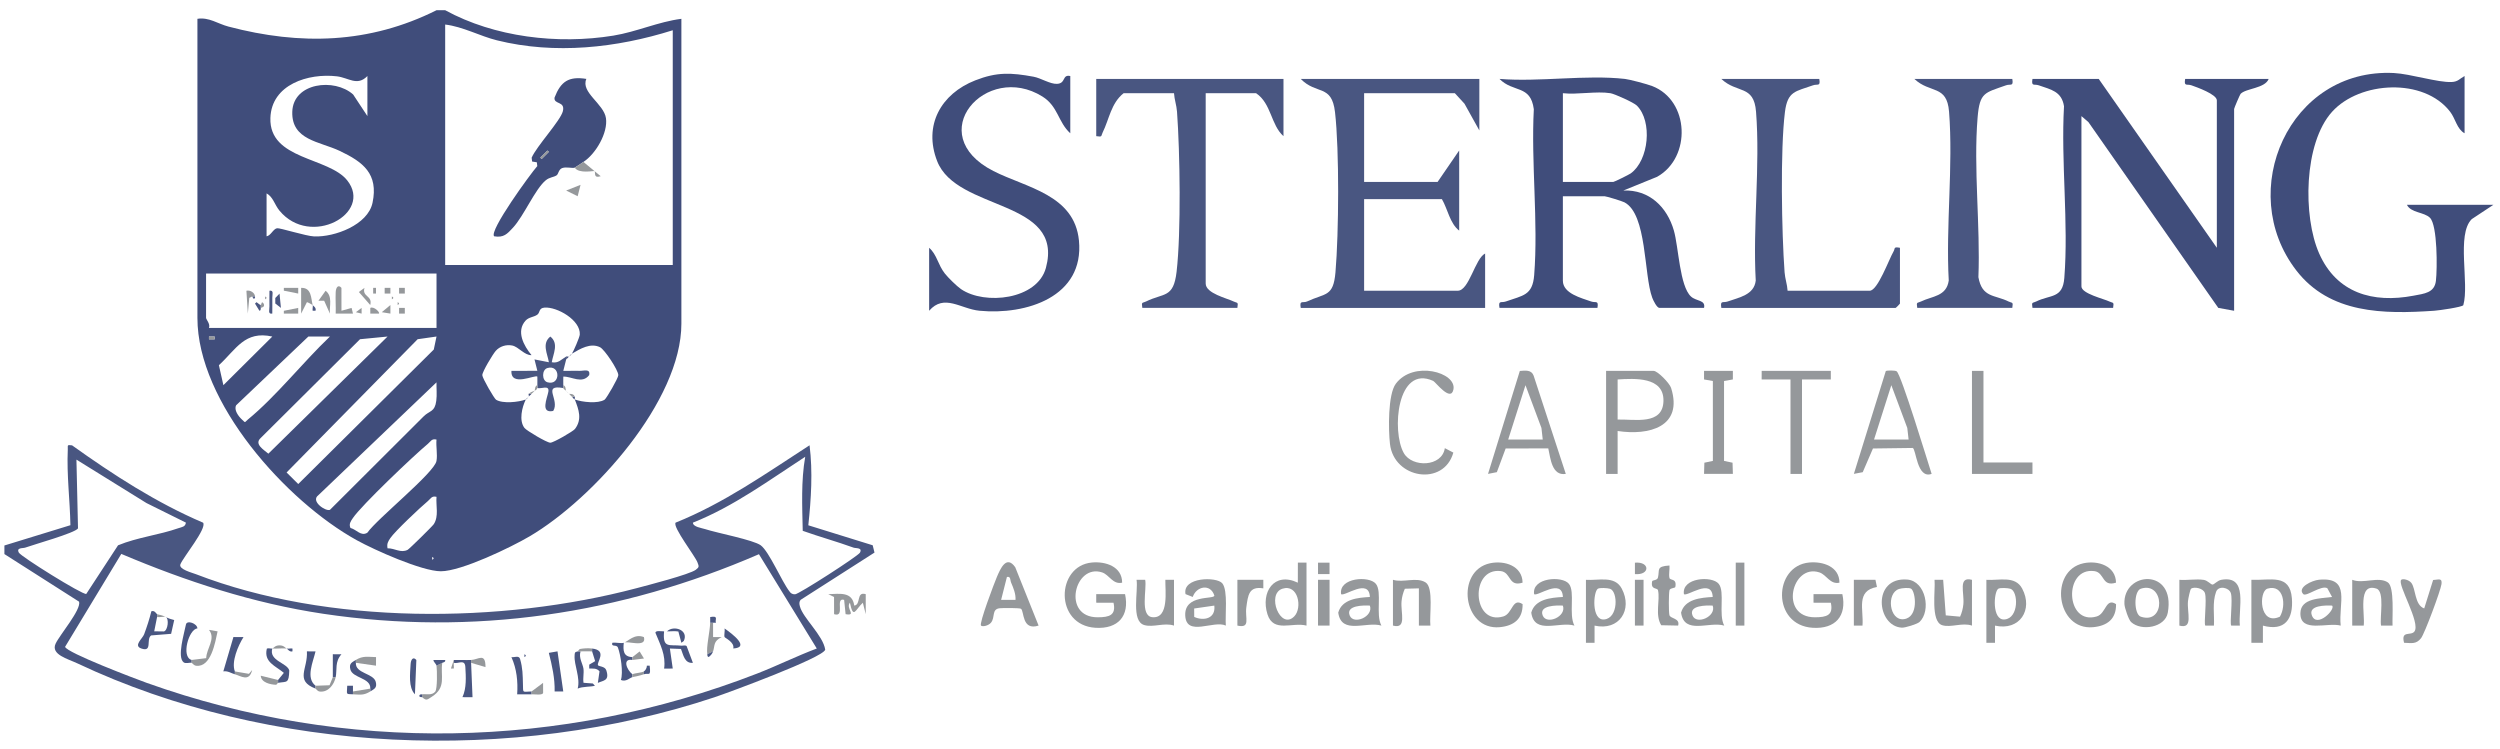 <svg width="227" height="68" viewBox="0 0 227 68" fill="none" xmlns="http://www.w3.org/2000/svg">
<g clip-path="url(#clip0_17782_40840)">
<path d="M40.422 0.927C44.898 3.377 50.648 4.055 55.691 3.235C57.79 2.894 59.785 1.974 61.87 1.708V29.386C61.87 36.41 53.866 45.301 48.089 48.7C46.388 49.7 41.89 51.871 40.029 51.871C38.312 51.871 34.002 49.94 32.397 49.054C25.987 45.512 17.926 36.553 17.926 28.866V1.708C18.981 1.543 19.764 2.156 20.746 2.414C27.271 4.134 33.542 3.977 39.636 0.928H40.421L40.422 0.927ZM61.086 2.747C55.984 4.355 50.389 4.969 45.125 3.662C43.549 3.27 42.057 2.426 40.422 2.228V24.059H61.086V2.747ZM33.359 6.905C32.431 7.856 31.662 7.056 30.588 6.93C28.006 6.628 24.651 7.656 24.552 10.715C24.428 14.525 29.849 14.254 31.533 16.386C33.894 19.372 28.185 22.524 25.375 19.125C24.931 18.587 24.8 17.879 24.205 17.559V21.458C24.591 21.396 24.795 20.794 25.156 20.724C25.395 20.677 27.798 21.442 28.531 21.468C30.391 21.537 33.403 20.421 33.826 18.413C34.38 15.779 32.969 14.706 30.838 13.698C29.021 12.839 26.463 12.732 26.539 10.149C26.617 7.503 30.364 7.058 32.065 8.58L33.36 10.541V6.903L33.359 6.905ZM39.636 24.838H18.711V28.866C18.711 28.996 19.124 29.441 18.972 29.775H39.636V24.837V24.838ZM51.931 32.115C52.084 31.883 52.627 30.625 52.644 30.385C52.735 29.061 50.559 27.837 49.438 27.931C48.892 27.978 49.056 28.389 48.778 28.58C48.456 28.802 48.02 28.789 47.727 29.107C46.837 30.079 47.565 31.405 48.263 32.247C47.625 32.276 47.092 31.49 46.508 31.372C45.961 31.262 45.371 31.446 45.008 31.865C44.747 32.165 43.793 33.742 43.793 34.063C43.793 34.336 44.877 36.188 45.038 36.292C45.629 36.673 47.099 36.52 47.744 36.272C47.395 36.975 47.102 38.188 47.625 38.861C47.811 39.101 49.652 40.198 49.969 40.198C50.259 40.198 52.047 39.161 52.206 38.951C52.871 38.079 52.559 37.208 52.192 36.272C52.849 36.515 54.299 36.677 54.898 36.292C55.059 36.188 56.143 34.334 56.143 34.063C56.143 33.61 54.895 31.727 54.481 31.527C53.614 31.107 52.695 31.663 51.93 32.115H51.931ZM19.494 30.558H18.973V30.813H19.494V30.558ZM24.727 30.558C22.22 30.002 21.461 31.7 19.876 33.161L20.283 34.974L24.727 30.558ZM29.958 30.558H27.999L21.442 36.798C21.221 37.224 21.655 37.807 21.975 38.1C22.331 38.426 22.172 38.368 22.503 38.097C25.082 35.982 27.512 32.883 29.958 30.558ZM35.19 30.558L32.691 30.801L23.668 39.774C23.063 40.327 23.948 40.836 24.368 41.194L35.19 30.558ZM39.636 30.556L37.922 30.801L26.022 42.9L27.081 43.95L39.388 31.738L39.636 30.556ZM39.635 34.716L28.899 44.972C28.173 45.512 29.58 46.465 29.961 46.292C32.794 43.471 35.615 40.639 38.452 37.821C39.033 37.244 39.475 37.44 39.614 36.392C39.688 35.837 39.621 35.27 39.634 34.716H39.635ZM39.635 39.913C39.189 39.804 39.113 40.083 38.85 40.301C37.586 41.348 32.81 45.891 32.037 47.046C31.844 47.334 31.662 47.574 31.821 47.939C32.375 48.079 32.774 48.729 33.355 48.37C34.253 47.087 39.447 42.922 39.632 41.858C39.737 41.258 39.576 40.535 39.634 39.913H39.635ZM39.635 45.111C39.189 45.002 39.113 45.281 38.85 45.499C38.177 46.057 35.847 48.254 35.438 48.865C35.222 49.187 35.114 49.376 35.188 49.786C35.84 49.771 36.381 50.246 37.015 49.924C37.163 49.848 39.267 47.781 39.389 47.593C39.861 46.862 39.569 45.938 39.635 45.111ZM39.244 50.568V50.828C39.413 50.742 39.413 50.655 39.244 50.568Z" fill="#404D7B"/>
<path d="M52.19 36.273C52.055 36.224 51.995 36.053 51.929 36.013H52.19C52.223 36.082 52.16 36.196 52.19 36.273Z" fill="#404D7B"/>
<path d="M47.746 36.273C47.795 36.175 47.959 36.101 48.007 36.013C47.925 36.096 47.861 36.229 47.746 36.273Z" fill="#404D7B"/>
<path d="M48.008 36.013C48.051 35.969 47.964 35.79 48.008 35.752H48.269C48.192 35.856 48.047 35.941 48.008 36.013Z" fill="#404D7B"/>
<path d="M51.407 32.634V32.374C51.473 32.335 51.614 32.415 51.668 32.374C51.582 32.462 51.504 32.557 51.407 32.634Z" fill="#404D7B"/>
<path d="M51.669 32.374C51.753 32.286 51.821 32.178 51.929 32.114C51.838 32.253 51.791 32.282 51.669 32.374Z" fill="#404D7B"/>
<path d="M0.4 49.53L6.394 47.688C6.35 45.388 6.051 43.15 6.155 40.819C6.173 40.426 6.05 40.378 6.543 40.437C10.288 43.114 14.187 45.642 18.442 47.46C18.805 47.978 16.625 50.6 16.378 51.243C16.206 51.69 17.44 52 17.789 52.136C29.749 56.762 45.509 56.658 57.796 53.409C58.777 53.149 62.603 52.164 63.177 51.737C63.507 51.491 63.464 51.426 63.334 51.074C63.118 50.48 61.053 47.848 61.346 47.455C65.726 45.697 69.58 42.973 73.508 40.432C73.81 42.842 73.651 45.298 73.395 47.696L79.24 49.51L79.404 50.174L72.708 54.458C72.54 54.649 72.572 54.837 72.631 55.062C72.907 56.118 74.743 57.703 74.93 58.99C74.77 59.706 66.161 62.884 64.883 63.309C46.586 69.399 24.506 68.488 7.022 60.232C6.166 59.827 4.59 59.435 5.049 58.445C5.423 57.639 7.391 55.355 7.181 54.633L0.4 50.31V49.53ZM72.888 48.198C72.843 45.953 72.727 43.689 73.114 41.474C69.821 43.614 66.605 45.993 62.917 47.455C62.917 47.844 63.705 47.939 64.022 48.042C65.108 48.396 68.415 49.024 69.078 49.516C69.839 50.082 70.986 52.804 71.677 53.691C71.799 53.884 71.965 53.97 72.196 53.962C72.546 53.95 77.922 50.488 78.085 50.179C78.336 49.705 77.717 49.803 77.505 49.726C75.985 49.174 74.411 48.743 72.888 48.199V48.198ZM16.879 47.453L13.301 45.678L6.94 41.734L7.083 47.977C6.82 48.396 3.092 49.433 2.29 49.724C2.075 49.802 1.46 49.702 1.71 50.176C1.9 50.541 7.472 54.011 7.831 53.931L10.718 49.514C12.478 48.786 14.426 48.583 16.212 47.956C16.494 47.857 16.84 47.845 16.879 47.452V47.453ZM68.913 50.321C56.361 55.768 42.959 57.771 29.34 55.73C22.995 54.779 16.889 52.783 11.014 50.295L5.91 58.731C6.031 59.258 12.343 61.654 13.341 62.011C31.327 68.436 50.963 68.067 68.737 61.163C70.566 60.453 72.329 59.575 74.163 58.884L68.912 50.322L68.913 50.321Z" fill="#495681"/>
<path d="M147.535 7.164C147.978 7.214 149.565 7.638 150.019 7.814C153.423 9.126 153.587 14.313 150.465 16.054L147.404 17.298C149.757 17.208 151.371 18.794 151.987 20.932C152.418 22.426 152.512 25.98 153.541 26.924C154.033 27.375 154.888 27.214 154.727 27.956H150.673C150.447 27.956 150.122 27.294 150.026 27.039C149.245 24.945 149.565 19.459 147.501 18.372C147.278 18.254 145.845 17.82 145.702 17.82H141.909V25.487C141.909 26.654 143.599 27.062 144.47 27.373C144.892 27.523 145.171 27.227 145.047 27.957H136.154C136.03 27.227 136.31 27.523 136.731 27.373C138.278 26.822 139.158 26.838 139.304 24.98C139.684 20.145 139.015 14.806 139.271 9.916C138.973 7.667 137.408 8.442 136.154 7.165C139.767 7.46 143.996 6.767 147.533 7.165L147.535 7.164ZM146.226 8.463C144.953 8.259 143.241 8.611 141.91 8.463V16.52H146.487C146.575 16.52 147.912 15.858 148.066 15.748C149.723 14.558 150.059 11.014 148.626 9.587C148.341 9.303 146.597 8.522 146.226 8.462V8.463Z" fill="#404D7B"/>
<path d="M190.564 7.166L201.289 22.499V9.114C201.289 8.563 199.476 7.92 198.988 7.748C198.563 7.599 198.289 7.892 198.412 7.165H205.997C205.663 8.034 203.923 8.013 203.444 8.525C203.385 8.588 202.858 9.82 202.858 9.894V28.217L201.42 27.956L189.627 11.085L188.994 10.543V26.007C188.994 26.663 191.062 27.141 191.538 27.378C191.868 27.541 191.964 27.375 191.871 27.957H184.548C184.455 27.375 184.551 27.541 184.881 27.378C186.17 26.737 187.291 27.133 187.44 25.242C187.835 20.24 187.127 14.708 187.412 9.648C187.199 8.285 186.209 8.131 185.125 7.749C184.702 7.6 184.426 7.893 184.549 7.166H190.565H190.564Z" fill="#404D7B"/>
<path d="M223.783 6.903V12.102C223.084 11.714 222.969 10.798 222.476 10.152C220.098 7.041 214.272 7.359 211.751 10.152C209.176 13.004 209.089 19.647 210.578 23.013C212.171 26.615 215.463 27.55 219.139 26.85C220.126 26.662 221.053 26.596 221.181 25.499C221.308 24.42 221.33 20.459 220.639 19.773C220.109 19.247 218.911 19.337 218.551 18.598H226.398L224.435 19.896C223.023 21.296 224.233 25.741 223.668 27.711C223.549 27.888 221.501 28.182 221.037 28.215C216.413 28.535 211.546 28.494 208.503 24.553C202.953 17.368 207.861 6.16 217.366 6.63C218.863 6.705 221.359 7.504 222.611 7.447C223.199 7.42 223.345 7.137 223.783 6.902V6.903Z" fill="#404D7B"/>
<path d="M134.325 7.166V11.844L132.975 9.416L132.102 8.465H123.862V16.522H130.532L132.494 13.663V20.94C131.645 20.289 131.461 18.999 130.925 18.081H123.862V26.398H132.364C133.4 26.398 133.935 23.471 134.849 23.02V27.958H118.108C117.969 27.206 118.316 27.544 118.684 27.372C120.367 26.59 121.067 26.972 121.261 24.721C121.565 21.182 121.618 13.653 121.219 10.181C120.925 7.611 119.532 8.635 118.108 7.165H134.326L134.325 7.166Z" fill="#495681"/>
<path d="M84.365 22.498C85.085 23.129 85.152 24.026 85.797 24.843C86.085 25.208 86.882 25.992 87.258 26.25C89.415 27.73 94.184 27.214 94.968 24.325C96.669 18.055 86.881 19.219 85.093 14.628C83.829 11.382 85.44 8.516 88.554 7.297C90.519 6.526 91.805 6.592 93.85 6.966C94.515 7.089 95.347 7.64 95.969 7.614C96.812 7.58 96.414 6.74 97.182 6.904V12.102C96.062 11.084 96.086 9.661 94.654 8.766C89.541 5.569 83.683 12.205 90.202 15.529C93.172 17.043 97.565 17.669 97.969 21.846C98.463 26.958 93.189 28.622 88.943 28.216C87.23 28.053 85.737 26.64 84.366 28.216V22.499L84.365 22.498Z" fill="#404D7B"/>
<path d="M116.54 7.165V12.363C115.389 11.343 115.447 9.405 114.054 8.464H109.477V25.747C109.477 26.641 111.406 27.076 112.021 27.378C112.353 27.541 112.446 27.375 112.354 27.956H103.722C103.629 27.374 103.725 27.54 104.056 27.377C105.678 26.572 106.552 27.105 106.834 24.68C107.25 21.099 107.143 13.828 106.873 10.142C106.83 9.55 106.635 9.041 106.6 8.464H102.023C100.881 9.365 100.712 10.842 100.12 12.031C99.956 12.36 100.124 12.454 99.538 12.363V7.165H116.54Z" fill="#495681"/>
<path d="M165.192 7.165C165.316 7.895 165.035 7.597 164.614 7.748C163.04 8.313 162.31 8.258 162.072 10.175C161.641 13.621 161.777 21.136 162.04 24.72C162.084 25.312 162.279 25.822 162.314 26.398H169.769C170.496 26.398 171.511 23.555 171.932 22.835C172.098 22.55 171.904 22.386 172.515 22.499V27.568C172.515 27.595 172.151 27.958 172.123 27.958H156.298C156.174 27.229 156.453 27.524 156.874 27.374C157.896 27.01 159.277 26.784 159.421 25.475C159.145 20.499 159.837 15.063 159.448 10.143C159.252 7.666 157.728 8.518 156.297 7.167H165.19L165.192 7.165Z" fill="#495681"/>
<path d="M182.717 7.165C182.841 7.895 182.56 7.597 182.139 7.748C180.219 8.437 179.757 8.361 179.567 10.662C179.182 15.285 179.825 20.485 179.639 25.167C179.975 27.054 181.121 26.751 182.383 27.378C182.714 27.541 182.81 27.375 182.717 27.957H174.085C173.993 27.377 174.086 27.541 174.418 27.379C175.449 26.874 176.734 26.931 176.947 25.474C176.671 20.498 177.363 15.062 176.974 10.142C176.778 7.665 175.254 8.517 173.823 7.166H182.716L182.717 7.165Z" fill="#495681"/>
<path d="M146.88 39.133V43.032H145.833V33.676H150.15C150.512 33.676 151.596 34.788 151.734 35.221C152.854 38.761 149.728 39.57 146.88 39.134V39.133ZM146.88 34.455V38.094C148.434 38.054 150.991 38.631 151.042 36.41C151.093 34.189 148.413 34.361 146.88 34.455Z" fill="#95989B"/>
<path d="M142.172 43.03C140.907 43.231 140.789 41.626 140.583 40.713L136.713 40.723L135.914 42.872L135.113 43.03L138 33.683C138.507 33.638 139.056 33.568 139.253 34.108L142.174 43.03H142.172ZM140.081 39.911L139.963 38.859L138.513 34.976L136.943 39.911H140.081Z" fill="#95989B"/>
<path d="M172.216 33.714C172.626 33.991 175.015 41.86 175.392 43.028C174.044 43.528 173.987 40.727 173.668 40.674L170.064 40.723L169.136 42.875L168.332 43.027L171.23 33.694C171.319 33.622 172.078 33.62 172.216 33.713V33.714ZM173.301 39.909L173.182 38.858L171.733 34.975L170.163 39.909H173.301Z" fill="#95989B"/>
<path d="M131.19 40.692L131.964 41.096C131.096 44.192 126.57 43.478 126.209 40.309C126.062 39.021 126.016 35.813 126.739 34.844C128.327 32.712 132.275 33.805 131.972 35.36C131.739 36.549 130.346 34.683 130.138 34.588C126.847 33.082 126.343 39.162 127.466 41.14C128.225 42.476 130.938 42.401 131.19 40.695V40.692Z" fill="#95989B"/>
<path d="M101.89 52.907C101.04 53.096 100.733 52.194 100.072 51.975C97.553 51.143 96.39 56.059 99.668 56.05C100.731 56.047 101.357 55.867 101.108 54.727L99.537 54.725V53.947L102.155 53.945C102.58 55.935 101.515 57.127 99.474 57.004C95.721 56.779 95.877 51.377 99.143 51.076C100.399 50.96 101.889 51.447 101.891 52.904L101.89 52.907Z" fill="#95989B"/>
<path d="M167.021 52.907C166.171 53.096 165.864 52.194 165.202 51.975C162.683 51.143 161.52 56.059 164.799 56.05C165.862 56.047 166.487 55.867 166.239 54.727L164.667 54.725V53.947L167.285 53.945C167.71 55.935 166.646 57.127 164.604 57.004C160.852 56.779 161.008 51.377 164.273 51.076C165.529 50.96 167.02 51.447 167.022 52.904L167.021 52.907Z" fill="#95989B"/>
<path d="M180.099 33.676V41.993H184.547V43.032H179.054V33.676H180.099Z" fill="#95989B"/>
<path d="M166.238 33.676L166.239 34.455L163.622 34.456V43.032H162.576V34.456L159.958 34.455L159.96 33.676H166.238Z" fill="#95989B"/>
<path d="M157.345 33.676L157.344 34.454L156.543 34.595V41.851L157.315 42.013L157.345 43.03H154.727L154.757 42.013L155.529 41.851L155.528 34.595L154.727 34.454V33.676H157.345Z" fill="#95989B"/>
<path d="M197.887 52.647C198.605 52.707 199.404 52.547 200.105 52.654C200.452 52.707 200.745 53.08 200.896 53.08C201.046 53.08 201.348 52.709 201.691 52.647C204.18 52.199 203.214 55.261 203.38 56.806H202.597C202.443 56.624 202.755 54.449 202.56 53.851C202.394 53.342 201.437 53.13 201.217 53.745C200.866 54.725 201.077 55.788 201.026 56.806H200.243C200.09 56.625 200.402 54.449 200.206 53.851C200.063 53.408 199.247 53.254 198.955 53.448C198.864 53.508 198.689 54.362 198.668 54.591C198.57 55.631 199.177 57.148 197.887 56.805V52.647Z" fill="#95989B"/>
<path d="M94.303 56.804C92.77 57.293 93.011 55.49 92.704 55.276C92.59 55.196 91.066 55.195 90.76 55.23C90.024 55.316 90.379 56.056 89.981 56.539C89.748 56.821 89.206 56.933 89.075 56.803C88.886 56.618 90.281 52.94 90.516 52.39C90.835 51.646 91.379 50.357 92.184 51.505L94.304 56.803L94.303 56.804ZM92.21 54.465C92.239 53.917 92.021 53.4 91.812 52.909C91.706 52.66 91.791 52.311 91.428 52.389L90.903 54.465H92.209H92.21Z" fill="#95989B"/>
<path d="M138.249 52.905C136.944 53.32 137.233 51.98 136.277 51.856C133.458 51.493 133.655 56.82 136.499 55.974C137.357 55.719 137.307 54.232 138.252 54.856C138.277 56.202 137.456 56.831 136.167 56.949C132.805 57.256 132.147 51.811 135.301 51.143C136.615 50.865 138.228 51.382 138.25 52.905H138.249Z" fill="#95989B"/>
<path d="M192.133 52.905C190.828 53.32 191.117 51.98 190.161 51.856C187.342 51.493 187.539 56.82 190.383 55.974C191.241 55.719 191.192 54.232 192.137 54.856C192.161 56.202 191.34 56.831 190.052 56.949C186.689 57.256 186.031 51.811 189.185 51.143C190.499 50.865 192.112 51.382 192.134 52.905H192.133Z" fill="#95989B"/>
<path d="M204.427 52.648C206.17 52.711 207.924 52.073 208.103 54.322C208.255 56.236 207.45 57.339 205.473 56.807L205.471 58.366H204.426V52.648H204.427ZM207.012 55.994C207.62 54.986 207.372 53.015 205.892 53.446C205.071 53.685 205.132 56.864 207.012 55.994Z" fill="#95989B"/>
<path d="M110.987 52.968C111.519 53.615 111.228 55.922 111.306 56.804C110.207 56.284 107.72 57.863 107.62 55.898C107.521 53.932 110.272 54.457 110.263 54.075C109.907 52.962 108.625 53.231 108.301 54.204L107.645 53.946C107.336 52.388 110.473 52.342 110.987 52.967V52.968ZM110.261 54.988L108.43 55.252L108.435 56.018C109.301 56.411 110.402 56.164 110.26 54.989L110.261 54.988Z" fill="#95989B"/>
<path d="M118.631 51.087V56.805C117.34 56.466 115.628 57.487 115.087 55.78C114.453 53.778 115.679 51.874 117.843 52.907L117.847 51.086H118.631V51.087ZM117.523 55.962C118.274 55.188 117.874 52.999 116.447 53.454C114.955 53.928 116.256 57.272 117.523 55.962Z" fill="#95989B"/>
<path d="M144.003 52.648C145.152 52.729 146.61 52.234 147.254 53.444C148.274 55.364 147.027 57.311 144.786 56.806V58.367L144.003 58.366V52.649V52.648ZM145.081 53.46C144.666 53.738 144.488 56.349 145.656 56.248C146.97 56.134 146.909 53.699 146.192 53.463C145.961 53.388 145.247 53.349 145.081 53.46Z" fill="#95989B"/>
<path d="M180.363 52.648C181.512 52.729 182.97 52.234 183.614 53.444C184.635 55.364 183.388 57.311 181.146 56.806V58.367L180.363 58.366V52.649V52.648ZM181.441 53.46C181.026 53.738 180.849 56.349 182.017 56.248C183.331 56.134 183.269 53.699 182.552 53.463C182.321 53.388 181.607 53.349 181.441 53.46Z" fill="#95989B"/>
<path d="M212.536 56.806C211.369 56.474 208.828 57.528 208.877 55.658C208.912 54.301 210.695 54.348 211.751 54.205L211.322 53.411C210.785 53.093 209.399 54.217 209.137 53.946C208.551 53.342 209.939 52.696 210.57 52.639C213.512 52.369 212.315 54.791 212.536 56.806ZM211.751 54.988C211.19 54.962 209.546 54.943 209.923 55.895C210.384 57.057 212.107 55.315 211.751 54.988Z" fill="#95989B"/>
<path d="M125.431 56.805C124.057 56.396 121.804 57.676 121.512 55.629C121.852 54.393 123.303 54.266 124.385 54.206C124.312 52.432 122.048 54.216 121.771 53.946C121.547 52.448 124.322 52.253 124.932 53.014C125.516 53.742 124.887 55.799 125.432 56.805H125.431ZM124.385 54.989C123.831 54.956 122.169 54.95 122.556 55.895C122.913 56.767 124.736 55.979 124.385 54.989Z" fill="#95989B"/>
<path d="M142.957 56.805C141.583 56.396 139.33 57.676 139.038 55.629C139.378 54.393 140.829 54.266 141.911 54.206C141.838 52.432 139.574 54.216 139.297 53.946C139.073 52.448 141.848 52.253 142.458 53.014C143.042 53.742 142.413 55.799 142.958 56.805H142.957ZM141.909 54.989C141.356 54.956 139.694 54.95 140.081 55.895C140.438 56.767 142.261 55.979 141.909 54.989Z" fill="#95989B"/>
<path d="M156.56 56.805C155.186 56.396 152.933 57.676 152.641 55.629C152.981 54.393 154.432 54.266 155.514 54.206C155.441 52.432 153.177 54.216 152.9 53.946C152.676 52.448 155.451 52.253 156.061 53.014C156.645 53.742 156.016 55.799 156.561 56.805H156.56ZM155.513 54.989C154.959 54.956 153.297 54.95 153.684 55.895C154.041 56.767 155.864 55.979 155.513 54.989Z" fill="#95989B"/>
<path d="M213.582 52.645C214.576 53.047 215.965 52.308 216.818 52.884C217.433 53.298 217.202 56.036 217.243 56.805H216.199C216.064 56.064 216.559 53.7 215.782 53.446C214.034 52.877 214.76 55.791 214.627 56.805H213.582V52.646V52.645Z" fill="#95989B"/>
<path d="M193.503 56.482C193.281 56.276 192.915 55.202 192.898 54.852C192.752 51.869 197.569 51.521 196.836 55.632C196.595 56.984 194.432 57.341 193.503 56.482ZM194.388 53.455C193.726 53.672 193.748 55.785 194.388 55.996C196.674 56.751 196.547 52.746 194.388 53.455Z" fill="#95989B"/>
<path d="M220.119 55.246L220.927 52.664C221.382 52.651 221.768 52.428 221.689 53.032C221.609 53.636 220.146 57.552 219.831 57.948C219.381 58.516 218.979 58.387 218.289 58.365C217.987 57.214 218.902 57.761 219.225 57.347C219.831 56.571 217.638 53.035 218.03 52.648C218.16 52.52 218.706 52.63 218.938 52.913C219.365 53.433 219.231 54.929 220.118 55.246H220.119Z" fill="#95989B"/>
<path d="M174.285 56.481C174.087 56.664 172.989 57.008 172.69 56.992C170.383 56.872 169.964 52.372 173.176 52.624C174.874 52.758 175.364 55.482 174.286 56.481H174.285ZM173.533 53.457C173.35 53.334 172.69 53.397 172.438 53.477C171.252 53.852 171.541 56.384 172.865 56.222C174.248 56.053 173.933 53.727 173.533 53.457Z" fill="#95989B"/>
<path d="M126.479 52.645C127.423 52.937 128.616 52.362 129.446 52.886C130.192 53.356 129.774 55.93 129.879 56.804H128.835V53.423L127.56 53.457C127.4 53.815 127.299 54.195 127.261 54.589C127.163 55.629 127.77 57.146 126.48 56.803V52.645H126.479Z" fill="#95989B"/>
<path d="M106.598 56.804C105.72 56.51 104.725 56.994 103.9 56.756C102.681 56.404 103.367 53.684 103.199 52.645H103.982C104.155 53.462 103.475 55.939 104.639 56.042C106.175 56.179 105.789 53.597 105.814 52.645H106.599V56.804H106.598Z" fill="#95989B"/>
<path d="M179.055 56.806C178.202 56.501 177.121 57.014 176.348 56.767C175.272 56.424 175.753 53.557 175.656 52.646H176.439L176.676 55.875L177.975 55.993C178.136 55.635 178.237 55.256 178.274 54.862C178.374 53.822 177.766 52.305 179.055 52.648V56.806Z" fill="#95989B"/>
<path d="M151.589 51.347C151.621 51.713 151.508 52.133 151.588 52.48C151.644 52.728 152.281 52.482 152.119 53.297C152.096 53.409 151.635 53.387 151.589 53.593C151.516 53.909 151.511 55.533 151.582 55.848C151.659 56.188 152.571 56.12 152.374 56.803L150.839 56.771C150.252 55.819 150.755 54.502 150.546 53.593C150.488 53.344 149.852 53.585 150.016 52.777C150.039 52.663 150.472 52.711 150.539 52.455C150.721 51.753 150.328 51.426 151.59 51.347H151.589Z" fill="#95989B"/>
<path d="M112.354 52.645H114.709L114.711 53.424C113.393 53.205 113.32 54.044 113.167 55.141C113.029 56.135 113.588 57.072 112.355 56.804V52.646L112.354 52.645Z" fill="#95989B"/>
<path d="M158.39 51.086H157.606V56.804H158.39V51.086Z" fill="#95989B"/>
<path d="M120.724 52.645H119.677V56.803H120.724V52.645Z" fill="#95989B"/>
<path d="M168.33 52.647L170.29 52.645L170.427 53.298C168.492 53.645 169.234 55.332 169.114 56.807H168.33V52.647Z" fill="#95989B"/>
<path d="M149.234 52.645H148.45V56.803H149.234V52.645Z" fill="#95989B"/>
<path d="M77.568 54.987C78.2 54.914 77.725 53.681 78.609 53.95V55.767L78.347 54.729C77.66 55.349 77.492 56.273 77.173 54.727C76.754 55.23 77.834 55.948 76.781 55.767L76.647 54.468C75.776 54.218 76.801 56.102 75.735 55.767L75.731 54.206L75.21 53.95C76.246 53.923 77.383 53.693 77.567 54.987H77.568Z" fill="#95989B"/>
<path d="M120.721 51.09H119.677V52.127H120.721V51.09Z" fill="#95989B"/>
<path d="M148.451 52.128V51.091C149.833 50.968 149.843 52.248 148.451 52.128Z" fill="#95989B"/>
<path d="M19.495 30.559H18.974V30.815H19.495V30.559Z" fill="#95989B"/>
<path d="M52.192 15.221C51.976 15.305 51.426 15.126 51.052 15.259C50.715 15.379 50.713 15.803 50.543 15.918C50.273 16.102 49.91 16.079 49.558 16.368C48.578 17.177 47.579 19.596 46.572 20.682C46.052 21.242 45.733 21.603 44.87 21.456C44.37 20.989 48.181 15.758 48.786 15.082L48.744 14.736L48.316 14.667L48.274 14.319C48.725 13.272 50.889 10.961 51.107 10.102C51.346 9.154 50.26 9.515 50.352 8.861C50.919 7.4 51.629 6.908 53.241 7.164C52.706 8.386 54.833 9.423 55.021 10.728C55.214 12.06 54.091 13.98 52.977 14.7C52.815 14.806 52.24 15.201 52.193 15.22L52.192 15.221ZM49.71 13.666L49.059 14.314L49.184 14.438L49.835 13.79L49.71 13.666Z" fill="#404D7B"/>
<path d="M52.976 14.703L54.544 16.001C53.839 16.229 54.101 15.63 53.984 15.541C53.91 15.485 52.56 15.805 52.19 15.223C52.237 15.206 52.813 14.809 52.975 14.703H52.976Z" fill="#95989B"/>
<path d="M52.714 16.783L52.451 17.819L51.407 17.3L52.714 16.783Z" fill="#95989B"/>
<path d="M28.388 27.698C28.372 27.673 27.892 27.411 27.867 27.438L27.343 28.476V26.138C28.302 26.104 28.234 27.091 28.388 27.697V27.698Z" fill="#95989B"/>
<path d="M31.003 26.138L31.005 28.215L31.925 27.96L32.051 28.475L30.481 28.477C30.505 27.831 30.45 27.171 30.481 26.522C30.502 26.096 30.713 25.801 31.003 26.138Z" fill="#95989B"/>
<path d="M29.955 28.476L29.434 27.308L28.915 27.31L29.564 26.402C30.221 26.902 29.9 27.769 29.955 28.476Z" fill="#95989B"/>
<path d="M23.157 26.918H22.896L22.636 27.047L22.503 28.479L22.374 26.399C22.721 26.315 23.134 26.579 23.157 26.918Z" fill="#95989B"/>
<path d="M24.724 28.475C24.296 28.543 24.474 28.125 24.464 27.831C24.448 27.354 24.473 26.873 24.466 26.398C24.895 26.33 24.716 26.748 24.726 27.043C24.742 27.52 24.717 28.001 24.724 28.475Z" fill="#495681"/>
<path d="M25.508 27.958L24.996 27.555V27.059L25.381 26.659L25.508 27.958Z" fill="#495681"/>
<path d="M27.078 26.137V26.655L25.773 26.394V26.139L27.078 26.137Z" fill="#95989B"/>
<path d="M33.095 26.137C32.853 26.979 33.848 26.812 33.618 27.696L32.584 26.513L33.094 26.137H33.095Z" fill="#95989B"/>
<path d="M35.449 28.475L34.666 28.347L35.449 27.696V28.475Z" fill="#95989B"/>
<path d="M27.078 28.476L25.773 28.475V28.219L27.077 27.957L27.078 28.476Z" fill="#95989B"/>
<path d="M34.406 28.474H33.623V27.957C33.949 27.787 34.534 28.372 34.406 28.474Z" fill="#95989B"/>
<path d="M35.448 26.137H34.927V26.655H35.448V26.137Z" fill="#95989B"/>
<path d="M23.681 27.695V27.955C23.665 27.971 23.712 28.221 23.551 28.211L23.155 27.567L23.287 27.439C23.402 27.501 23.609 27.709 23.681 27.695Z" fill="#495681"/>
<path d="M36.757 27.957H36.236V28.475H36.757V27.957Z" fill="#95989B"/>
<path d="M36.757 26.137H36.236V26.655H36.757V26.137Z" fill="#95989B"/>
<path d="M32.834 28.476L32.313 28.348L32.833 27.957L32.834 28.476Z" fill="#95989B"/>
<path d="M34.141 26.137H33.883V26.655H34.141V26.137Z" fill="#95989B"/>
<path d="M28.388 27.696C28.402 27.754 28.751 27.921 28.648 28.214H28.39C28.355 28.057 28.439 27.776 28.388 27.696Z" fill="#495681"/>
<path d="M23.679 27.958V27.698C23.726 27.689 23.727 27.484 23.809 27.439L23.944 27.57C24.091 27.915 23.717 27.921 23.68 27.958H23.679Z" fill="#95989B"/>
<path d="M35.582 26.917C35.752 27.003 35.752 27.09 35.582 27.177V26.917Z" fill="#95989B"/>
<path d="M36.106 27.435C36.276 27.521 36.276 27.608 36.106 27.695V27.435Z" fill="#95989B"/>
<path d="M24.073 26.917C24.242 27.003 24.242 27.09 24.073 27.177V26.917Z" fill="#95989B"/>
<path d="M22.896 26.917H23.157C23.165 27.032 23.165 27.101 23.034 27.136L22.895 26.917H22.896Z" fill="#495681"/>
<path d="M48.792 34.973C48.807 34.715 48.784 34.452 48.791 34.194C48.597 33.997 46.353 35.172 46.439 33.673L48.792 33.671L48.532 32.634L49.838 32.892C49.716 32.129 49.173 31.192 49.97 30.559C50.765 31.192 50.224 32.13 50.101 32.892C50.69 33.017 50.983 32.624 51.409 32.374V32.634L51.148 33.672C51.624 33.691 52.109 33.65 52.587 33.673C52.99 33.694 53.622 33.427 53.498 34.06C52.851 34.895 51.931 34.176 51.148 34.195C51.154 34.452 51.131 34.716 51.147 34.974C51.152 35.064 51.127 35.163 51.147 35.234C49.16 34.886 50.87 36.306 50.23 37.315C49.035 37.562 49.682 36.174 49.79 35.572C49.909 34.911 49.136 35.339 48.792 35.234C48.812 35.166 48.786 35.064 48.792 34.974V34.973ZM49.71 33.416C49.184 33.566 49.184 34.562 49.71 34.711C50.911 35.053 50.911 33.073 49.71 33.416Z" fill="#495681"/>
<path d="M48.53 35.495C48.46 35.604 48.332 35.671 48.269 35.755H48.008C48.269 35.531 48.499 35.523 48.532 35.495H48.53Z" fill="#95989B"/>
<path d="M48.791 35.233C48.733 35.429 48.623 35.414 48.53 35.493C48.603 35.382 48.534 35.067 48.791 34.973C48.786 35.063 48.811 35.166 48.791 35.233Z" fill="#95989B"/>
<path d="M51.668 35.755C51.573 35.667 51.495 35.624 51.407 35.495C51.471 35.581 51.587 35.662 51.668 35.755Z" fill="#95989B"/>
<path d="M51.407 35.493C51.359 35.423 51.181 35.366 51.146 35.233C51.127 35.162 51.152 35.063 51.146 34.973C51.407 35.061 51.34 35.401 51.407 35.493Z" fill="#95989B"/>
<path d="M52.191 36.013H51.929C51.832 35.954 51.754 35.834 51.669 35.752C51.709 35.798 52.034 35.679 52.192 36.013H52.191Z" fill="#95989B"/>
<path d="M60.3 57.327C60.146 58.91 60.779 58.507 61.87 58.626C62.017 58.642 62.22 58.554 62.346 58.664L62.915 60.184C62.15 60.263 62.041 59.438 61.833 58.925L60.826 58.887L61.086 60.705L60.302 60.708C60.475 59.486 59.952 58.539 59.514 57.46C59.51 57.217 60.054 57.333 60.301 57.327H60.3Z" fill="#495681"/>
<path d="M14.263 55.765V56.025L14.003 57.323L14.884 57.335C15.238 57.248 15.373 56.172 15.048 56.025C15.295 56.152 15.55 56.235 15.818 56.3L15.537 57.552L13.722 57.697C13.24 58.032 13.876 59.248 12.827 58.882C12.091 58.626 12.94 57.992 13.089 57.588C13.341 56.91 13.573 56.208 13.742 55.506C14.046 55.386 14.198 55.745 14.263 55.766V55.765Z" fill="#495681"/>
<path d="M56.639 58.366C56.564 59.082 56.599 59.634 57.423 59.665V59.925C56.485 59.764 56.906 60.825 57.423 61.224V61.485C57.199 61.535 56.844 61.944 56.376 61.742C56.604 61.07 56.361 59.471 56.11 58.808C55.984 58.475 55.492 58.795 55.593 58.368C55.903 58.308 56.388 58.446 56.639 58.366Z" fill="#495681"/>
<path d="M50.621 59.143L51.144 62.782L50.361 62.785C50.391 61.604 50.126 60.421 49.834 59.279L50.621 59.143Z" fill="#495681"/>
<path d="M17.402 60.184C17.212 60.14 16.87 60.287 16.676 60.141C16.056 59.672 16.734 57.485 16.883 56.706C16.966 56.276 17.913 56.608 17.924 57.062C17.143 57.105 16.417 59.666 17.403 59.925V60.185L17.402 60.184Z" fill="#495681"/>
<path d="M24.726 58.882C24.388 60.004 26.095 60.192 26.266 60.881C26.228 62.097 26.051 61.863 25.249 62.001V61.741L25.774 61.095C25.009 60.457 23.932 60.117 24.229 58.898C24.386 58.818 24.613 58.921 24.726 58.882Z" fill="#495681"/>
<path d="M48.268 63.044C47.833 63.05 47.394 63.042 46.959 63.045C47.036 61.887 46.92 60.732 46.437 59.667C46.705 59.714 47.118 59.479 47.223 59.837C47.465 60.664 47.462 61.301 47.484 62.144C47.505 62.972 47.411 62.804 48.268 62.784V63.044Z" fill="#495681"/>
<path d="M42.776 59.926V60.186L42.905 63.306L41.99 63.302C42.372 62.47 42.305 61.471 42.254 60.566C42.211 59.817 41.617 60.294 41.206 60.186C41.221 60.102 41.195 60.011 41.206 59.926C41.727 59.911 42.255 59.947 42.776 59.926Z" fill="#495681"/>
<path d="M52.715 59.146C52.526 59.725 52.913 60.274 52.976 60.706C53.038 61.137 52.913 61.58 52.984 61.997L53.831 62.061L54.021 62.265C53.665 62.378 52.9 62.32 52.453 62.524C52.714 61.547 52.116 60.38 52.173 59.536C52.191 59.264 52.169 59.216 52.452 59.146C52.524 59.128 52.623 59.152 52.713 59.146H52.715Z" fill="#495681"/>
<path d="M21.325 61.224C20.997 61.133 20.68 60.896 20.278 60.962L21.195 57.842L22.11 57.847C21.617 58.628 20.988 60.105 21.326 60.964V61.224H21.325Z" fill="#495681"/>
<path d="M28.65 62.524C26.739 61.797 27.972 60.727 27.866 59.143L28.65 59.148C28.43 60.105 27.739 61.554 28.65 62.264V62.524Z" fill="#495681"/>
<path d="M53.761 58.886C55.207 59.049 54.126 60.173 54.305 60.412C54.382 60.515 54.93 60.501 55.049 60.855C55.372 61.821 54.796 61.776 54.285 62.005L54.435 60.957C54.177 60.651 53.843 60.712 53.501 60.705V60.35L54.039 60.032L53.763 59.146V58.886H53.761Z" fill="#495681"/>
<path d="M32.313 60.182C32.245 61.161 33.912 61.123 34.119 61.914C34.26 62.463 33.978 62.56 33.62 62.781V62.521C33.688 61.542 32.02 61.581 31.814 60.789C31.671 60.24 31.956 60.143 32.313 59.922V60.182Z" fill="#495681"/>
<path d="M37.805 59.927L37.677 63.043C37.062 62.416 37.242 61.146 37.283 60.312C37.304 59.885 37.514 59.589 37.805 59.927Z" fill="#495681"/>
<path d="M64.747 56.545V57.846L65.531 57.845C64.743 58.234 64.928 58.608 64.747 59.144L64.224 59.404C64.115 58.735 64.452 57.422 64.484 56.546H64.746L64.747 56.545Z" fill="#95989B"/>
<path d="M38.328 63.302V63.042C38.73 62.996 39.214 63.169 39.522 62.798C39.719 62.513 39.691 60.9 39.636 60.443L40.159 60.183C39.97 61.37 40.568 62.403 39.207 63.266C38.793 63.529 38.723 63.659 38.328 63.302Z" fill="#95989B"/>
<path d="M65.792 57.064C66.485 57.551 68.139 58.79 66.581 58.882C66.72 58.323 65.835 57.935 65.792 57.843C65.724 57.695 65.839 57.282 65.792 57.063V57.064Z" fill="#495681"/>
<path d="M17.403 59.924L18.723 59.76C18.747 58.867 19.616 58.015 18.977 57.193L19.758 57.327C19.541 58.322 19.168 60.608 17.815 60.451C17.581 60.424 17.46 60.199 17.402 60.185V59.925L17.403 59.924Z" fill="#95989B"/>
<path d="M25.249 61.742V62.002C25.198 62.011 25.143 62.179 25.052 62.176C24.576 62.165 23.704 61.981 23.677 61.354L25.249 61.742Z" fill="#95989B"/>
<path d="M30.22 61.485V59.404L31.004 59.407C30.389 60.088 30.619 60.806 30.481 61.485H30.22Z" fill="#495681"/>
<path d="M56.637 58.367C57.029 58.241 57.604 57.504 58.467 57.848C58.752 58.874 56.914 58.133 56.637 58.367Z" fill="#95989B"/>
<path d="M32.312 59.923C32.953 59.526 33.391 59.649 34.144 59.665L34.141 60.444L32.313 60.184V59.923H32.312Z" fill="#95989B"/>
<path d="M42.775 59.925C43.439 59.898 44.086 59.217 44.083 60.574L42.775 60.185V59.925Z" fill="#95989B"/>
<path d="M48.268 62.782L49.312 62.003L49.315 62.91C49.279 63.154 48.551 63.036 48.268 63.041V62.781V62.782Z" fill="#95989B"/>
<path d="M57.424 59.665L58.079 59.151L58.472 59.793L57.424 59.925V59.665Z" fill="#95989B"/>
<path d="M30.48 61.484C30.347 62.142 29.817 62.87 29.053 62.795C28.8 62.77 28.716 62.549 28.65 62.525V62.265L29.922 62.221L30.22 61.486H30.48V61.484Z" fill="#95989B"/>
<path d="M60.562 57.325C61.19 56.733 62.554 57.213 62.089 58.197L61.869 58.365L61.594 57.339C61.253 57.283 60.905 57.337 60.562 57.324V57.325Z" fill="#495681"/>
<path d="M21.325 61.225V60.965L22.604 61.184L22.896 60.836C22.634 61.961 21.863 61.374 21.325 61.224V61.225Z" fill="#95989B"/>
<path d="M33.62 62.785C33.029 63.149 32.739 63.076 32.051 63.045V62.785L33.62 62.525V62.785Z" fill="#95989B"/>
<path d="M58.47 60.962V61.222C58.01 61.375 57.864 61.385 57.424 61.483V61.222C57.7 61.099 58.262 61.091 58.47 60.962Z" fill="#95989B"/>
<path d="M32.05 63.043C31.365 63.012 31.503 63.096 31.528 62.264H32.049V62.783V63.043H32.05Z" fill="#495681"/>
<path d="M26.035 58.886C25.609 58.844 25.155 58.916 24.727 58.886C24.872 58.836 24.967 58.597 25.381 58.598C25.795 58.599 25.896 58.841 26.035 58.886Z" fill="#95989B"/>
<path d="M53.761 58.885V59.145C53.413 59.158 53.061 59.125 52.714 59.145C52.624 59.15 52.526 59.127 52.453 59.145L52.633 58.932C53.002 58.864 53.389 58.842 53.761 58.885Z" fill="#95989B"/>
<path d="M39.636 60.444C39.617 60.288 39.275 60.01 39.375 59.926H40.422C40.489 60.137 40.163 60.166 40.161 60.184L39.638 60.444H39.636Z" fill="#495681"/>
<path d="M64.486 56.545C64.493 56.372 64.48 56.198 64.486 56.027C65.294 55.883 64.89 56.269 65.008 56.545H64.485H64.486Z" fill="#495681"/>
<path d="M58.47 60.962C58.615 60.872 58.745 60.629 58.736 60.444H58.991C59.113 61.498 58.91 61.077 58.47 61.222V60.962Z" fill="#495681"/>
<path d="M15.048 56.026C14.898 55.958 14.483 56.072 14.264 56.026V55.766C14.565 55.863 14.651 55.821 15.048 56.026Z" fill="#95989B"/>
<path d="M41.206 60.182C41.178 60.34 41.233 60.533 41.203 60.701H40.946L41.206 59.922C41.195 60.008 41.22 60.099 41.206 60.182Z" fill="#95989B"/>
<path d="M26.034 58.884C26.164 58.926 26.391 58.855 26.556 58.886V59.142C26.294 59.24 26.077 58.889 26.034 58.884Z" fill="#495681"/>
<path d="M64.224 59.403L64.747 59.143C64.671 59.367 64.536 59.514 64.353 59.659C64.198 59.612 64.242 59.515 64.224 59.403Z" fill="#495681"/>
<path d="M47.615 59.404C47.785 59.491 47.785 59.577 47.615 59.664V59.404Z" fill="#495681"/>
<path d="M38.329 63.303C38.309 63.285 38.071 63.339 38.071 63.173C38.119 63.023 38.212 63.056 38.329 63.043V63.303Z" fill="#495681"/>
<path d="M49.709 13.667L49.833 13.79L49.181 14.438L49.056 14.314L49.709 13.667Z" fill="#95989B"/>
</g>
<defs>
<clipPath id="clip0_17782_40840">
<rect width="226" height="66.326" fill="white" transform="translate(0.4 0.924)"/>
</clipPath>
</defs>
</svg>
